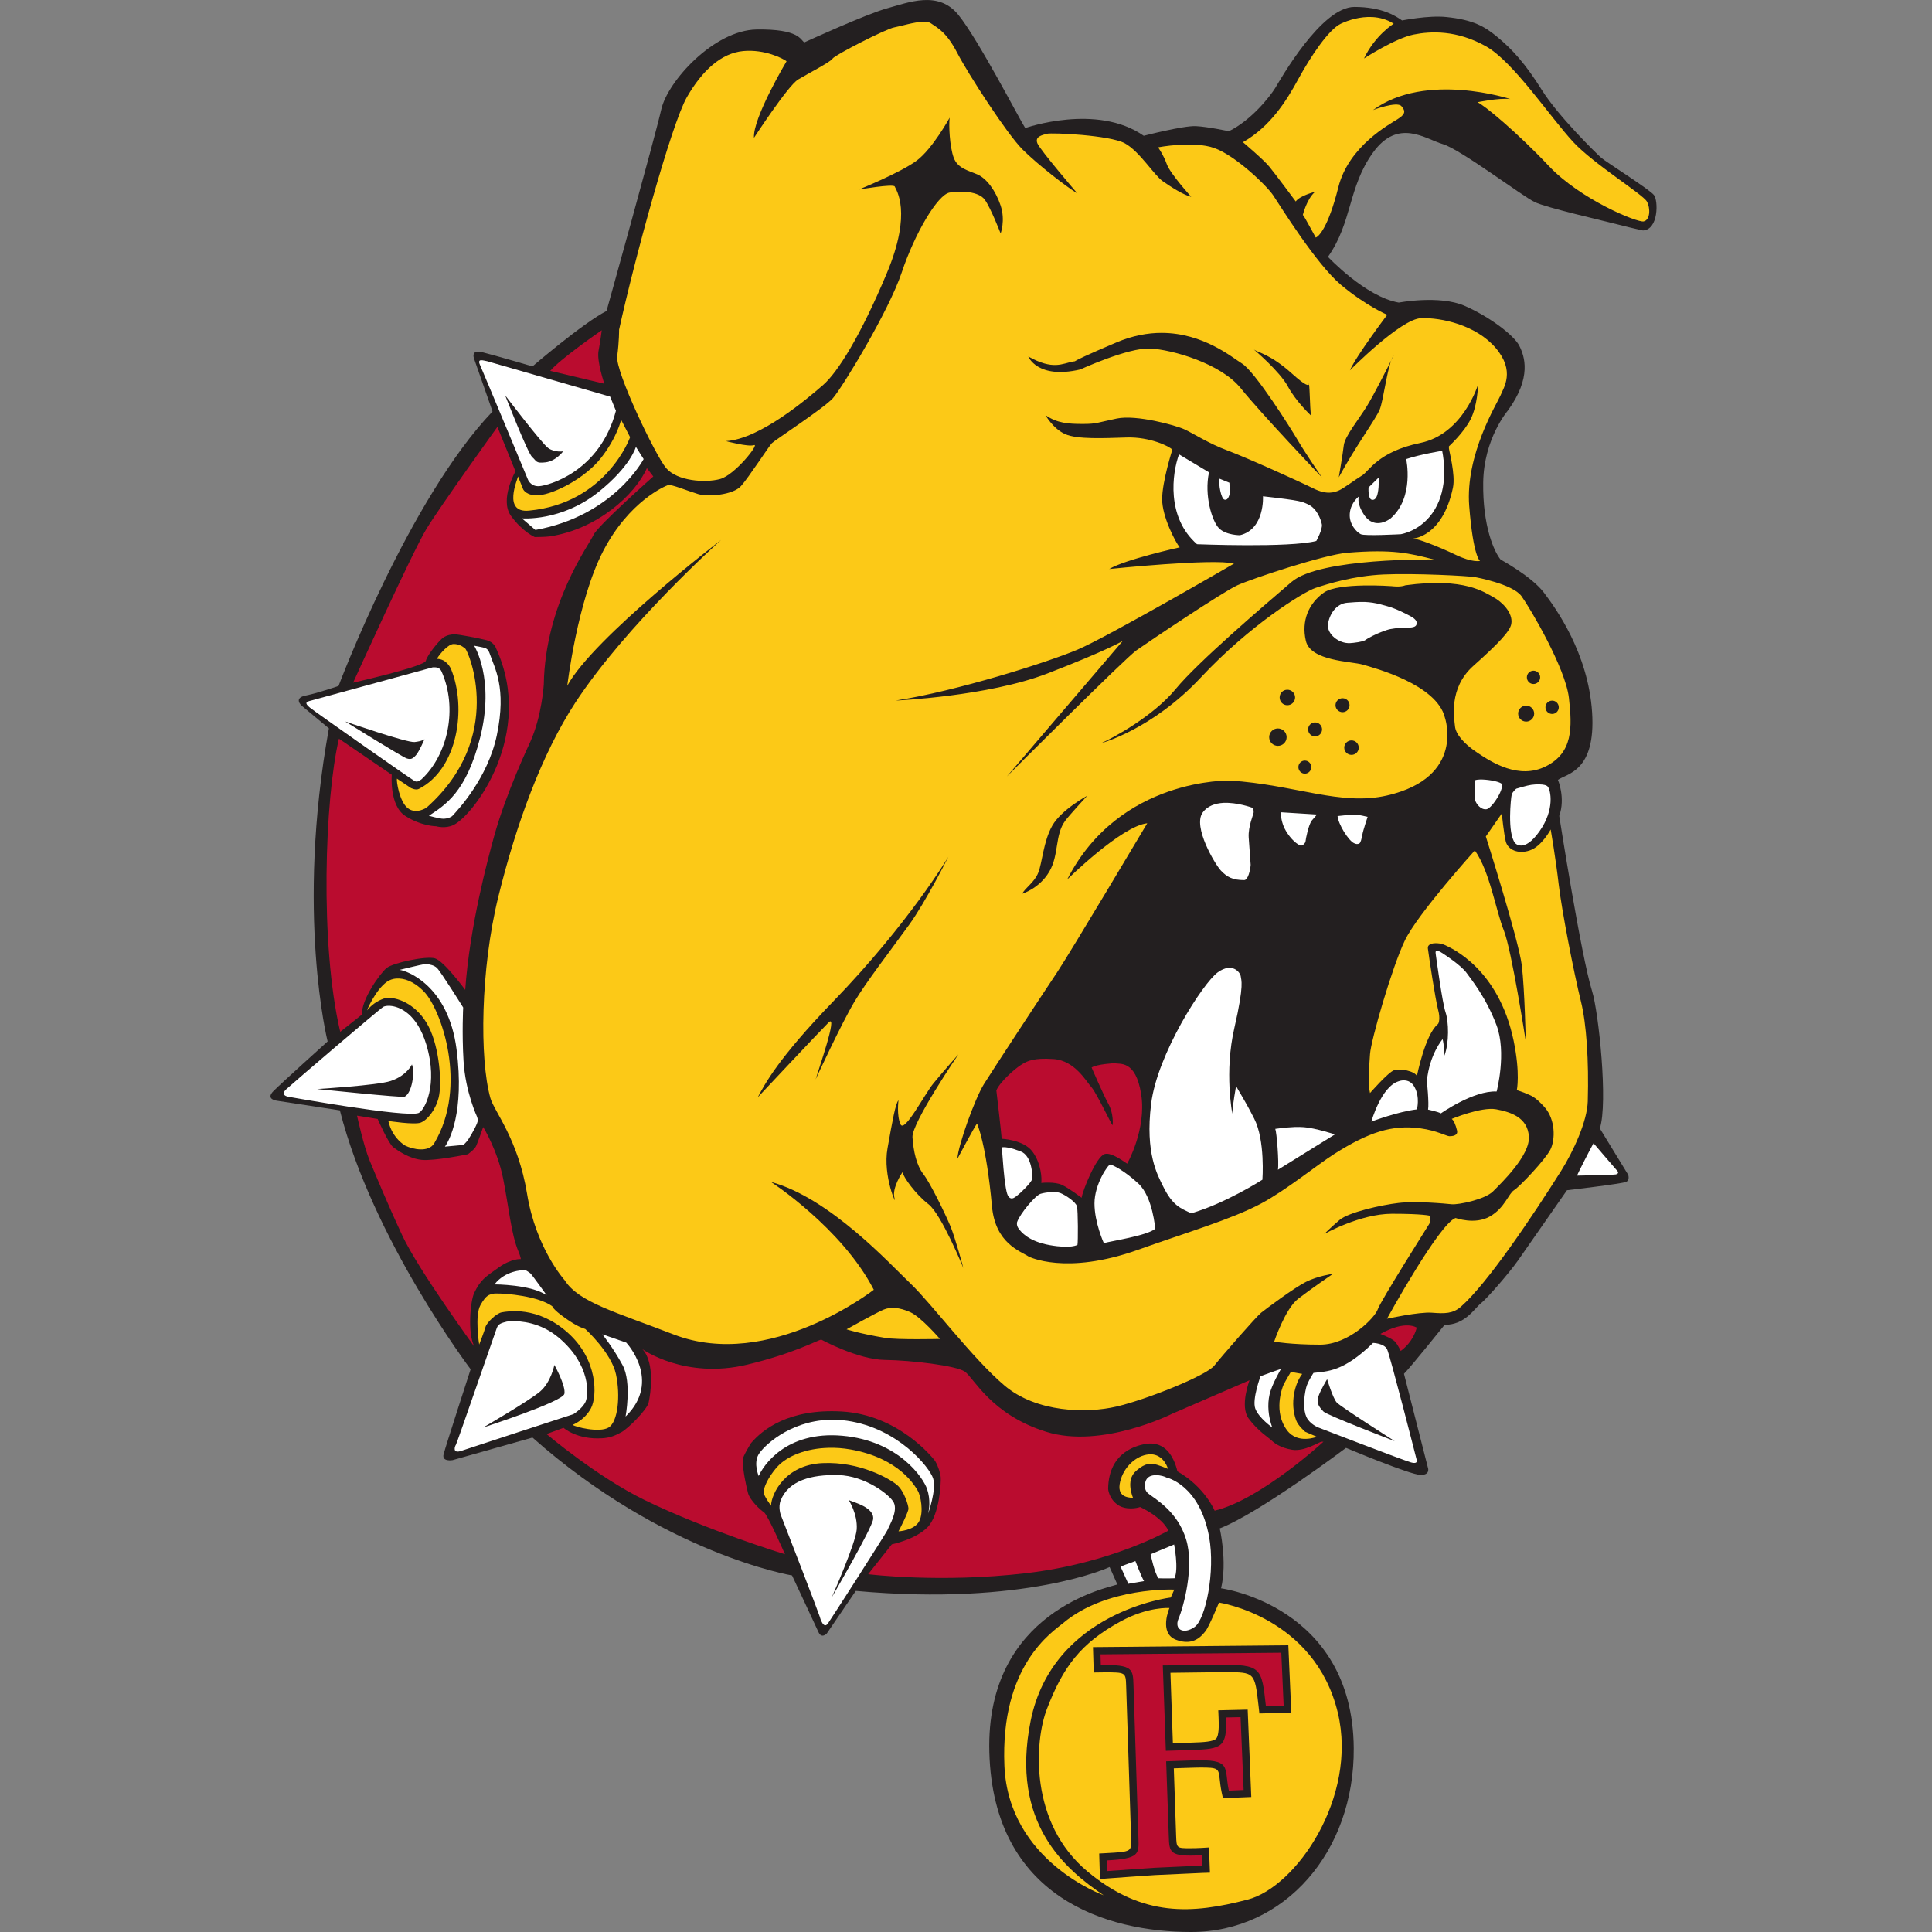 <svg width="50" height="50" viewBox="0 0 50 50" fill="none" xmlns="http://www.w3.org/2000/svg">
<rect x="0" y="0" width="50" height="50" fill="#808080" stroke="none"/>
<path d="M31.801 3.397C32.384 3.113 32.868 2.496 33.001 2.28C33.134 2.063 34.193 0.18 35.051 0.179C35.768 0.179 36.127 0.416 36.285 0.529C36.285 0.529 36.973 0.393 37.425 0.44C38.136 0.511 38.428 0.693 38.728 0.938C39.148 1.28 39.485 1.663 39.903 2.329C40.319 2.996 41.303 3.963 41.436 4.08C41.569 4.197 42.686 4.897 42.803 5.047C42.92 5.197 42.92 5.947 42.519 5.964C42.519 5.964 42.285 5.916 41.953 5.83C41.436 5.697 40.036 5.38 39.719 5.23C39.402 5.08 37.796 3.864 37.341 3.73C36.886 3.596 36.185 3.047 35.535 3.946C34.884 4.847 35.001 5.747 34.368 6.647C34.368 6.647 35.334 7.681 36.201 7.831C36.201 7.831 37.252 7.631 37.902 7.914C38.552 8.197 39.185 8.681 39.319 8.948C39.453 9.214 39.652 9.765 39.019 10.631C39.019 10.631 38.402 11.349 38.385 12.482C38.368 13.616 38.669 14.282 38.836 14.482C38.836 14.482 39.636 14.915 39.953 15.333C40.269 15.749 41.102 16.9 41.203 18.433C41.303 19.967 40.553 20.017 40.319 20.183C40.319 20.183 40.519 20.65 40.353 21.117C40.353 21.117 40.917 24.74 41.203 25.651C41.372 26.19 41.62 28.549 41.403 29.203L42.136 30.402C42.136 30.402 42.186 30.536 42.086 30.586C41.986 30.636 40.553 30.803 40.553 30.803C40.553 30.803 39.519 32.286 39.286 32.62C39.052 32.953 38.486 33.603 38.319 33.736C38.152 33.87 37.918 34.287 37.386 34.287C37.386 34.287 36.518 35.37 36.335 35.554L36.951 37.971C36.951 37.971 37.035 38.171 36.768 38.171C36.501 38.171 34.835 37.471 34.835 37.471C34.835 37.471 32.601 39.154 31.567 39.555C31.567 39.555 31.768 40.421 31.601 41.105C31.601 41.105 35.007 41.555 35.035 45.24C35.055 47.92 33.25 50 30.824 50C28.653 50 25.708 49.121 25.604 45.349C25.504 41.681 28.7 41.088 28.917 41.005L28.717 40.555C28.717 40.555 26.549 41.572 22.148 41.172L21.399 42.272C21.399 42.272 21.265 42.422 21.182 42.239C21.099 42.055 20.498 40.772 20.498 40.772C20.498 40.772 17.181 40.222 13.78 37.204L11.713 37.788C11.713 37.788 11.429 37.838 11.48 37.637C11.53 37.438 12.18 35.437 12.18 35.437C12.18 35.437 9.645 32.086 8.796 28.736L7.162 28.486C7.162 28.486 6.862 28.452 7.079 28.235C7.295 28.019 8.479 26.952 8.479 26.952C8.479 26.952 7.646 23.635 8.512 18.85L7.812 18.267C7.812 18.267 7.579 18.067 7.912 18C8.245 17.934 8.762 17.751 8.762 17.751C8.762 17.751 10.579 12.916 12.747 10.649L12.28 9.315C12.28 9.315 12.147 9.032 12.48 9.115C12.813 9.198 13.78 9.482 13.78 9.482C13.78 9.482 15.08 8.365 15.697 8.048C15.697 8.048 16.948 3.564 17.114 2.83C17.281 2.097 18.481 0.78 19.581 0.763C20.681 0.746 20.715 1.03 20.815 1.097C20.815 1.097 22.415 0.363 22.965 0.213C23.516 0.063 24.282 -0.253 24.799 0.38C25.316 1.014 26.399 3.114 26.533 3.314C26.533 3.314 28.383 2.663 29.6 3.514C29.6 3.514 30.634 3.247 30.95 3.264C31.267 3.28 31.801 3.396 31.801 3.396" fill="#231F20"/>
<path d="M35.515 0.441C35.202 0.425 34.9 0.519 34.702 0.613C34.384 0.763 33.919 1.463 33.6 2.046C33.284 2.63 32.867 3.28 32.167 3.68C32.167 3.68 32.701 4.13 32.85 4.313C33.002 4.496 33.534 5.214 33.534 5.214C33.634 5.064 34.035 4.963 34.035 4.963C33.818 5.147 33.717 5.564 33.717 5.564L33.735 5.58C33.751 5.597 34.051 6.147 34.051 6.147C34.118 6.13 34.368 5.913 34.636 4.847C34.902 3.78 35.968 3.213 36.167 3.085C36.369 2.958 36.385 2.879 36.268 2.746C36.151 2.613 35.535 2.847 35.535 2.847C36.901 1.846 39.086 2.563 39.086 2.563C38.785 2.529 38.235 2.646 38.235 2.646C38.384 2.696 39.269 3.43 40.085 4.297C40.903 5.163 42.37 5.763 42.536 5.73C42.703 5.697 42.721 5.397 42.62 5.214C42.519 5.03 41.242 4.242 40.72 3.68C40.115 3.029 39.168 1.596 38.453 1.196C37.697 0.774 37.028 0.805 36.585 0.894C36.105 0.99 35.301 1.513 35.301 1.513C35.585 0.912 36.069 0.613 36.069 0.613C35.893 0.5 35.702 0.451 35.515 0.441V0.441ZM23.9 0.562C23.659 0.566 23.303 0.681 23.145 0.708C22.934 0.743 21.601 1.427 21.548 1.515C21.496 1.603 20.917 1.9 20.654 2.058C20.391 2.217 19.513 3.567 19.513 3.567C19.477 3.059 20.356 1.585 20.356 1.585C20.267 1.515 19.794 1.269 19.233 1.321C18.671 1.375 18.18 1.813 17.776 2.515C17.373 3.217 16.408 6.761 16.022 8.533C16.022 8.533 16.025 8.832 15.973 9.22C15.921 9.608 16.955 11.778 17.239 12.114C17.524 12.45 18.246 12.502 18.634 12.398C19.022 12.294 19.668 11.468 19.513 11.52C19.358 11.571 18.789 11.416 18.789 11.416C19.668 11.365 20.908 10.305 21.296 9.969C21.684 9.634 22.277 8.678 22.949 7.075C23.622 5.474 23.182 4.905 23.156 4.827C23.13 4.75 22.227 4.905 22.227 4.905C22.227 4.905 23.311 4.466 23.725 4.156C24.139 3.846 24.577 3.045 24.577 3.045C24.551 3.252 24.578 3.794 24.681 4.079C24.784 4.362 25.068 4.414 25.301 4.517C25.534 4.621 25.766 4.931 25.896 5.319C26.024 5.706 25.896 6.042 25.896 6.042C25.896 6.042 25.637 5.37 25.482 5.163C25.327 4.957 24.887 4.931 24.577 4.983C24.267 5.034 23.673 6.042 23.337 7.05C23.001 8.057 21.787 10.047 21.555 10.306C21.322 10.564 20.055 11.39 19.978 11.468C19.9 11.546 19.384 12.347 19.177 12.579C18.971 12.811 18.324 12.863 18.066 12.786C17.808 12.709 17.369 12.527 17.291 12.553C17.214 12.579 16.283 12.967 15.611 14.259C14.94 15.551 14.681 17.747 14.681 17.747C15.353 16.506 18.66 13.975 18.66 13.975C18.66 13.975 16.206 16.171 14.888 18.186C14.025 19.507 13.364 21.312 12.899 23.198C12.433 25.084 12.408 27.408 12.691 28.417C12.788 28.764 13.407 29.473 13.64 30.894C13.872 32.317 14.614 33.133 14.614 33.133C14.975 33.703 15.937 33.957 17.434 34.536C19.912 35.493 22.614 33.379 22.614 33.379C21.787 31.777 19.952 30.588 19.952 30.588C21.477 31.003 23.027 32.708 23.57 33.224C24.113 33.742 25.172 35.162 25.999 35.86C26.825 36.557 28.117 36.583 28.893 36.402C29.668 36.222 31.218 35.602 31.424 35.344C31.631 35.084 32.51 34.076 32.639 33.973C32.768 33.871 33.491 33.328 33.802 33.173C34.112 33.018 34.499 32.966 34.499 32.966C34.499 32.966 33.931 33.353 33.596 33.613C33.26 33.871 32.975 34.723 32.975 34.723C32.975 34.723 33.415 34.8 34.164 34.8C34.912 34.8 35.585 34.096 35.656 33.887C35.726 33.675 36.935 31.763 36.988 31.676C37.04 31.587 37.006 31.464 37.006 31.464C37.006 31.464 36.849 31.412 36.024 31.412C35.198 31.412 34.269 31.938 34.269 31.938C34.269 31.938 34.444 31.763 34.672 31.569C34.9 31.376 35.742 31.184 36.198 31.132C36.655 31.079 37.393 31.148 37.568 31.166C37.743 31.184 38.426 31.043 38.638 30.834C38.848 30.622 39.603 29.903 39.567 29.411C39.533 28.921 39.104 28.78 38.719 28.708C38.332 28.639 37.57 28.957 37.57 28.957C37.623 28.994 37.673 29.113 37.707 29.254C37.743 29.395 37.578 29.405 37.51 29.405C37.439 29.405 37.191 29.26 36.76 29.201C36.028 29.103 35.426 29.298 34.531 29.864C34.078 30.152 33.294 30.797 32.633 31.15C31.879 31.553 30.708 31.896 29.461 32.341C27.575 33.016 26.619 32.518 26.619 32.518C26.408 32.377 25.76 32.184 25.672 31.219C25.523 29.582 25.285 29.078 25.285 29.078C25.215 29.165 24.777 29.991 24.777 29.991C24.794 29.639 25.233 28.43 25.461 28.061C25.69 27.692 27.004 25.693 27.357 25.165C27.708 24.639 29.691 21.306 29.691 21.306C29.024 21.376 27.619 22.761 27.619 22.761C28.971 20.113 31.831 20.201 31.831 20.201C33.516 20.306 34.69 20.866 35.901 20.586C37.935 20.115 37.393 18.569 37.393 18.569C37.181 17.709 35.567 17.288 35.269 17.2C34.971 17.113 33.919 17.112 33.796 16.586C33.673 16.06 33.874 15.611 34.261 15.337C34.64 15.068 36.018 15.17 36.018 15.17C36.018 15.17 36.238 15.202 36.373 15.147C37.911 14.937 38.422 15.335 38.646 15.453C38.854 15.564 39.164 15.848 39.112 16.148C39.078 16.338 38.777 16.656 38.128 17.235C37.479 17.814 37.637 18.604 37.655 18.797C37.673 18.989 37.866 19.236 38.235 19.481C38.602 19.726 39.305 20.183 40.007 19.832C40.708 19.481 40.69 18.832 40.603 18.06C40.514 17.288 39.603 15.744 39.376 15.428C39.146 15.112 38.181 14.937 38.181 14.937C37.989 14.902 36.603 14.832 35.813 14.867C35.023 14.902 34.358 15.112 34.041 15.217C33.725 15.323 32.339 16.183 31.077 17.534C29.814 18.884 28.496 19.235 28.496 19.235C28.812 19.095 29.848 18.534 30.426 17.832C31.005 17.13 32.689 15.691 33.427 15.059C34.164 14.428 37.111 14.48 37.111 14.48C36.474 14.316 36.042 14.208 34.866 14.305C34.271 14.354 32.409 14.972 32.022 15.147C31.637 15.323 29.707 16.621 29.409 16.832C29.11 17.043 26.058 20.095 26.058 20.095L29.058 16.586C29.058 16.586 28.655 16.832 27.111 17.428C25.567 18.025 23.18 18.13 23.18 18.13C24.759 17.884 27.093 17.147 27.883 16.814C28.671 16.481 31.936 14.586 31.936 14.586C31.41 14.445 28.707 14.726 28.707 14.726C29.11 14.48 30.531 14.165 30.531 14.165C30.426 14.042 30.076 13.375 30.076 12.919C30.076 12.463 30.34 11.638 30.34 11.638C30.269 11.551 29.759 11.305 29.163 11.322C28.566 11.34 27.881 11.375 27.567 11.235C27.25 11.094 27.057 10.744 27.057 10.744C27.357 10.954 27.653 10.972 28.022 10.972C28.391 10.972 28.391 10.937 28.901 10.832C29.409 10.726 30.426 11.006 30.654 11.112C30.882 11.217 31.287 11.481 31.76 11.656C32.234 11.831 33.636 12.463 33.987 12.639C34.34 12.814 34.531 12.743 34.654 12.691C34.777 12.638 35.075 12.41 35.251 12.305C35.428 12.199 35.656 11.691 36.76 11.463C37.866 11.235 38.251 9.954 38.251 9.954C38.251 10.007 38.235 10.497 38.06 10.849C37.884 11.199 37.498 11.551 37.498 11.551V11.603C37.498 11.656 37.673 12.288 37.602 12.621C37.33 13.909 36.566 13.937 36.566 13.937C36.689 13.937 37.233 14.147 37.673 14.358C38.112 14.569 38.304 14.516 38.304 14.516C38.304 14.516 38.128 14.428 38.023 13.095C37.919 11.761 38.743 10.445 38.832 10.235C38.918 10.024 39.217 9.603 38.709 9.006C38.199 8.41 37.304 8.217 36.778 8.234C36.25 8.252 34.936 9.585 34.936 9.585C35.093 9.217 35.901 8.147 35.901 8.147C35.901 8.147 35.357 7.918 34.706 7.374C34.06 6.831 33.129 5.322 32.953 5.059C32.778 4.796 31.97 4.024 31.426 3.831C30.882 3.637 29.971 3.813 29.971 3.813C29.971 3.813 30.11 4.006 30.198 4.252C30.287 4.498 30.829 5.094 30.829 5.094C30.62 5.041 30.321 4.848 30.094 4.691C29.866 4.533 29.495 3.919 29.11 3.708C28.725 3.497 27.216 3.427 27.093 3.462C26.97 3.497 26.777 3.532 26.847 3.708C26.918 3.883 27.883 5.006 27.883 5.006C27.619 4.848 26.865 4.269 26.461 3.866C26.058 3.462 25.058 1.918 24.777 1.375C24.496 0.83 24.268 0.725 24.092 0.603C24.048 0.572 23.98 0.561 23.9 0.562V0.562ZM30.067 8.615C31.144 8.618 31.889 9.252 32.141 9.407C32.478 9.614 33.407 11.086 33.588 11.397C33.769 11.707 34.209 12.353 34.209 12.353C34.209 12.353 32.633 10.699 32.115 10.053C31.599 9.407 30.334 9.046 29.763 9.02C29.195 8.994 27.956 9.562 27.956 9.562C26.844 9.821 26.612 9.226 26.612 9.226C27.258 9.588 27.49 9.407 27.774 9.356C27.798 9.351 27.806 9.351 27.814 9.351C27.869 9.315 28.095 9.2 28.887 8.865C29.312 8.684 29.709 8.614 30.067 8.615V8.615ZM32.451 9.046C32.554 9.123 32.891 9.175 33.433 9.666C33.798 9.995 33.868 9.986 33.878 9.945C33.876 9.931 33.874 9.907 33.872 9.898C33.872 9.898 33.882 9.925 33.878 9.945C33.898 10.093 33.9 10.492 33.925 10.751C33.925 10.751 33.538 10.389 33.33 10.001C33.123 9.613 32.451 9.046 32.451 9.046V9.046ZM36.069 9.2C36.069 9.2 36.018 9.301 36.006 9.325C35.885 9.645 35.797 10.375 35.708 10.596C35.603 10.854 35.111 11.501 34.648 12.353C34.648 12.353 34.751 11.759 34.777 11.526C34.803 11.293 35.164 10.854 35.371 10.518C35.555 10.222 35.914 9.508 36.006 9.325C36.026 9.271 36.047 9.226 36.069 9.2V9.2ZM16.074 10.864C16.074 10.864 15.974 11.315 15.557 11.848C15.14 12.382 14.34 12.781 13.957 12.815C13.623 12.844 13.54 12.665 13.54 12.665L13.406 12.331C13.406 12.382 12.99 13.282 13.69 13.215C15.701 13.023 16.307 11.315 16.307 11.315L16.074 10.864V10.864ZM11.739 16.667C11.606 16.667 11.393 16.905 11.306 17.051C11.566 17.049 11.674 17.317 11.674 17.317C12.082 18.326 11.848 19.905 10.839 20.417C10.756 20.459 10.631 20.391 10.631 20.391L10.273 20.151C10.256 20.218 10.339 20.752 10.556 20.917C10.772 21.084 11.04 20.901 11.04 20.901C13.087 19.081 12.123 16.85 12.039 16.783C11.956 16.717 11.872 16.667 11.739 16.667ZM39.686 17.357C39.781 17.357 39.859 17.434 39.859 17.529C39.859 17.625 39.781 17.702 39.686 17.702C39.591 17.702 39.515 17.625 39.515 17.529C39.515 17.434 39.591 17.357 39.686 17.357ZM33.316 17.85C33.427 17.85 33.517 17.939 33.517 18.05C33.517 18.161 33.427 18.251 33.316 18.251C33.205 18.251 33.117 18.161 33.117 18.05C33.117 17.939 33.205 17.85 33.316 17.85ZM34.745 18.07C34.846 18.07 34.926 18.151 34.926 18.251C34.926 18.35 34.846 18.431 34.745 18.431C34.646 18.431 34.563 18.35 34.563 18.251C34.563 18.151 34.646 18.07 34.745 18.07ZM40.17 18.132C40.264 18.132 40.341 18.209 40.341 18.304C40.341 18.4 40.264 18.477 40.17 18.477C40.073 18.477 39.996 18.4 39.996 18.304C39.996 18.209 40.073 18.132 40.17 18.132ZM39.497 18.261C39.611 18.261 39.704 18.354 39.704 18.468C39.704 18.582 39.611 18.675 39.497 18.675C39.382 18.675 39.289 18.582 39.289 18.468C39.289 18.354 39.382 18.261 39.497 18.261ZM34.033 18.696C34.134 18.696 34.215 18.777 34.215 18.877C34.215 18.977 34.134 19.058 34.033 19.058C33.935 19.058 33.854 18.977 33.854 18.877C33.854 18.777 33.935 18.696 34.033 18.696ZM33.072 18.852C33.197 18.852 33.298 18.953 33.298 19.078C33.298 19.202 33.197 19.303 33.072 19.303C32.947 19.303 32.846 19.202 32.846 19.078C32.846 18.953 32.947 18.852 33.072 18.852ZM34.977 19.162C35.081 19.162 35.164 19.245 35.164 19.349C35.164 19.453 35.081 19.536 34.977 19.536C34.874 19.536 34.789 19.453 34.789 19.349C34.789 19.245 34.874 19.162 34.977 19.162ZM33.769 19.684C33.862 19.684 33.937 19.76 33.937 19.852C33.937 19.945 33.862 20.022 33.769 20.022C33.677 20.022 33.602 19.945 33.602 19.852C33.602 19.76 33.677 19.684 33.769 19.684ZM28.137 20.594C28.137 20.594 27.669 21.104 27.571 21.237C27.294 21.606 27.413 22.12 27.155 22.559C26.896 22.998 26.457 23.128 26.457 23.128C26.534 22.972 26.767 22.843 26.87 22.585C26.974 22.327 27 21.783 27.232 21.37C27.464 20.957 28.137 20.594 28.137 20.594ZM38.866 21.054L38.453 21.648C38.453 21.648 39.305 24.337 39.384 24.982C39.46 25.628 39.486 26.946 39.486 26.946C39.486 26.946 39.124 24.595 38.918 24.077C38.711 23.561 38.556 22.553 38.169 22.009C38.169 22.009 36.696 23.639 36.359 24.337C36.024 25.034 35.48 26.92 35.456 27.281C35.43 27.643 35.404 28.083 35.456 28.288C35.456 28.288 35.926 27.748 36.081 27.696C36.234 27.643 36.619 27.72 36.669 27.849C36.669 27.849 36.883 26.771 37.211 26.505C37.238 26.487 37.276 26.35 37.221 26.146C37.143 25.846 36.98 24.756 36.953 24.542C36.935 24.381 37.248 24.383 37.403 24.462C37.558 24.538 38.783 25.064 39.172 26.932C39.349 27.785 39.255 28.212 39.255 28.212C39.255 28.212 39.442 28.272 39.517 28.309C39.589 28.347 39.7 28.347 39.978 28.659C40.254 28.974 40.254 29.489 40.125 29.749C39.996 30.007 39.331 30.709 39.184 30.801C39.037 30.892 38.944 31.263 38.556 31.483C38.169 31.704 37.671 31.521 37.671 31.521C37.246 31.668 35.895 34.129 35.895 34.129C35.895 34.129 36.722 33.947 37.058 33.973C37.393 33.999 37.6 33.999 37.808 33.818C38.495 33.216 39.666 31.468 40.404 30.298C40.722 29.79 41.077 29.016 41.091 28.502C41.121 27.446 41.056 26.493 40.917 25.929C40.722 25.137 40.418 23.561 40.339 22.89C40.262 22.217 40.131 21.467 40.131 21.467C40.131 21.467 39.9 21.906 39.589 22.009C39.281 22.114 39.021 21.985 38.969 21.777C38.918 21.572 38.866 21.054 38.866 21.054V21.054ZM24.545 22.172C24.545 22.172 23.95 23.351 23.53 23.931C22.995 24.669 22.422 25.407 22.116 25.919C21.782 26.473 21.108 27.934 21.108 27.934C21.159 27.752 21.703 26.203 21.444 26.461C21.186 26.719 19.61 28.399 19.61 28.399C19.79 28.063 20.131 27.396 21.574 25.906C23.519 23.897 24.545 22.172 24.545 22.172ZM10.272 25.324C10.215 25.326 10.166 25.336 10.127 25.35C9.819 25.453 9.542 26.029 9.498 26.15C9.498 26.15 9.623 25.985 9.817 25.892C9.881 25.862 9.954 25.826 10.032 25.824C10.342 25.816 10.815 26.029 11.092 26.565C11.376 27.116 11.444 28.055 11.35 28.415C11.264 28.744 11.049 28.994 10.885 29.054C10.721 29.115 10.05 29.01 10.05 29.01C10.153 29.467 10.489 29.649 10.489 29.649C10.678 29.743 11.091 29.834 11.238 29.588C12.125 28.099 11.411 26.108 10.971 25.661C10.695 25.378 10.445 25.316 10.272 25.324V25.324ZM24.803 27.287C24.803 27.287 23.589 29.07 23.615 29.433C23.64 29.794 23.718 30.157 23.898 30.388C24.079 30.622 24.467 31.422 24.596 31.732C24.725 32.043 24.932 32.817 24.932 32.817C24.932 32.817 24.364 31.422 24.028 31.164C23.692 30.904 23.382 30.467 23.356 30.336C23.356 30.336 23.072 30.749 23.15 31.009C23.227 31.267 22.839 30.441 22.969 29.717C23.098 28.994 23.176 28.554 23.253 28.476C23.253 28.476 23.201 28.865 23.305 29.096C23.408 29.328 23.925 28.321 24.157 28.037C24.39 27.752 24.803 27.287 24.803 27.287V27.287ZM12.839 33.476C12.801 33.476 12.775 33.478 12.763 33.482C12.668 33.508 12.59 33.498 12.435 33.774C12.28 34.048 12.401 34.797 12.401 34.797C12.401 34.797 12.539 34.445 12.565 34.342C12.59 34.239 12.84 33.989 12.986 33.963C13.133 33.937 13.908 33.79 14.692 34.489C15.476 35.187 15.458 36.134 15.295 36.444C15.132 36.754 14.821 36.875 14.821 36.875C14.872 36.926 15.51 37.089 15.751 36.944C15.992 36.797 16.061 36.126 15.941 35.565C15.82 35.005 15.148 34.395 15.148 34.395C15.079 34.368 14.95 34.342 14.623 34.108C14.296 33.877 14.295 33.808 14.295 33.808C13.934 33.544 13.104 33.471 12.839 33.476V33.476ZM23.171 33.85C23.057 33.84 22.957 33.856 22.869 33.893C22.696 33.961 21.909 34.403 21.909 34.403C21.909 34.403 22.229 34.511 22.903 34.624C23.221 34.679 24.326 34.652 24.326 34.652C24.326 34.652 23.837 34.082 23.554 33.957C23.413 33.895 23.286 33.861 23.171 33.85ZM33.407 35.505C33.407 35.505 33.262 35.747 33.217 35.841C33.175 35.936 32.953 36.547 33.312 37.02C33.588 37.383 34.08 37.184 34.08 37.184L33.779 37.055C33.779 37.055 33.596 36.899 33.546 36.762C33.376 36.311 33.511 35.805 33.701 35.557L33.407 35.505V35.505ZM21.439 37.47C20.88 37.484 20.383 37.669 20.117 37.959C20.007 38.08 19.765 38.399 19.765 38.63C19.765 38.709 19.954 38.967 19.954 38.967C19.963 38.665 20.316 37.907 21.289 37.865C22.262 37.82 23.038 38.278 23.218 38.433C23.399 38.588 23.511 38.959 23.511 39.044C23.511 39.13 23.279 39.588 23.253 39.63C23.253 39.63 23.658 39.612 23.787 39.372C23.916 39.13 23.821 38.691 23.752 38.58C23.684 38.467 23.287 37.738 22.012 37.512C21.819 37.478 21.625 37.464 21.439 37.47V37.47ZM29.731 37.639C29.404 37.669 29.08 37.963 28.989 38.348C28.895 38.745 29.191 38.755 29.324 38.766C29.324 38.766 29.12 38.318 29.394 38.074C29.668 37.83 29.789 37.891 29.862 37.891C29.932 37.891 30.227 38.014 30.227 38.014C30.196 37.903 30.055 37.609 29.731 37.639V37.639ZM30.39 41.139C30.39 41.139 28.643 41.059 27.516 42.004C27.246 42.23 25.884 43.082 25.994 45.7C26.099 48.175 28.562 49.049 28.562 49.049C27.587 48.388 26.135 47.195 26.674 44.531C27.246 41.706 30.299 41.343 30.299 41.343L30.39 41.139ZM31.547 41.474C31.547 41.474 31.289 42.103 31.198 42.214C31.107 42.326 30.894 42.611 30.436 42.437C29.981 42.266 30.265 41.615 30.265 41.615C30.265 41.615 29.717 41.573 29.001 41.962C27.964 42.528 27.514 43.139 27.095 44.225C26.772 45.057 26.627 47.173 28.147 48.437C29.578 49.626 30.857 49.533 32.288 49.162C33.546 48.837 35.142 46.512 34.624 44.33C34.031 41.843 31.547 41.474 31.547 41.474V41.474ZM33.342 42.58L33.419 44.325L32.593 44.344L32.572 44.156C32.472 43.276 32.472 43.276 31.718 43.276H31.555L30.291 43.292L30.354 45.113L30.841 45.099C31.156 45.089 31.399 45.075 31.474 44.996C31.545 44.92 31.547 44.68 31.537 44.456L31.529 44.263L32.29 44.245L32.383 46.506L31.649 46.536L31.615 46.379C31.589 46.252 31.577 46.141 31.567 46.053C31.535 45.762 31.532 45.744 31.061 45.744C31.003 45.744 30.936 45.746 30.866 45.748L30.378 45.764L30.438 47.51C30.45 47.832 30.45 47.832 30.803 47.832C30.888 47.832 30.982 47.83 31.095 47.824L31.289 47.812L31.313 48.465L31.123 48.471C30.92 48.479 30.714 48.489 30.509 48.499C30.303 48.509 30.096 48.519 29.89 48.527C29.693 48.541 29.489 48.555 29.284 48.569C29.078 48.584 28.872 48.598 28.665 48.614L28.467 48.63L28.447 47.969L28.631 47.959C29.285 47.923 29.285 47.923 29.273 47.576L29.145 43.634C29.134 43.28 29.134 43.28 28.584 43.28L28.306 43.284L28.286 42.627L33.342 42.58V42.58Z" fill="#FCC917"/>
<path d="M15.573 8.547C15.573 8.547 14.506 9.281 14.24 9.598L15.64 9.931C15.64 9.931 15.44 9.347 15.49 9.081C15.541 8.814 15.573 8.547 15.573 8.547V8.547ZM12.873 11.048C12.873 11.048 11.406 13.082 11.039 13.683C10.673 14.283 9.139 17.667 9.139 17.667C9.139 17.667 10.989 17.25 11.022 17.1C11.056 16.95 11.373 16.567 11.472 16.5C11.572 16.433 11.673 16.417 11.773 16.417C11.873 16.417 12.389 16.516 12.589 16.567C12.79 16.616 12.84 16.783 12.84 16.783C13.856 19 12.256 21.1 11.739 21.35C11.524 21.455 11.29 21.384 11.29 21.384C11.29 21.384 10.906 21.384 10.489 21.116C10.072 20.85 10.139 20.05 10.139 20.05L8.772 19.117C8.405 20.667 8.272 24.435 8.805 26.703L9.372 26.253C9.339 25.886 9.839 25.185 10.006 25.052C10.172 24.917 11.022 24.736 11.256 24.802C11.489 24.869 12.04 25.618 12.04 25.618C12.156 23.968 12.627 22.223 12.79 21.634C13.097 20.522 13.697 19.257 13.723 19.2C14.023 18.534 14.073 17.716 14.073 17.716C14.107 15.616 15.257 14.082 15.357 13.849C15.457 13.615 16.907 12.331 16.907 12.331L16.741 12.115C16.44 12.799 15.457 13.699 14.223 13.882C14.119 13.897 13.84 13.899 13.84 13.899C13.84 13.899 13.523 13.765 13.223 13.349C12.923 12.932 13.34 12.198 13.34 12.198L12.873 11.048V11.048ZM27.077 27.4C26.677 27.396 26.545 27.482 26.412 27.567C26.261 27.666 25.89 27.984 25.785 28.218C25.785 28.218 25.922 29.375 25.922 29.471C25.922 29.471 26.496 29.495 26.722 29.806C26.948 30.114 26.964 30.501 26.948 30.614C26.948 30.614 27.297 30.576 27.486 30.666C27.675 30.757 27.992 30.999 27.992 30.999C28.014 30.826 28.367 29.933 28.59 29.866C28.764 29.812 29.118 30.084 29.171 30.116C29.171 30.116 29.678 29.224 29.533 28.317C29.39 27.41 28.967 27.553 28.846 27.515C28.846 27.515 28.393 27.537 28.25 27.627C28.25 27.627 28.558 28.339 28.687 28.573C28.816 28.808 28.802 29.08 28.794 29.117C28.786 29.155 28.385 28.294 28.25 28.141C28.113 27.99 27.819 27.446 27.266 27.408C27.198 27.404 27.135 27.402 27.077 27.4V27.4ZM9.24 28.873C9.24 28.873 9.412 29.665 9.567 30.036C9.722 30.406 9.998 31.085 10.411 31.974C10.824 32.861 12.28 34.858 12.28 34.858C12.091 34.505 12.176 33.661 12.271 33.464C12.436 33.119 12.556 33.05 12.909 32.8C13.242 32.565 13.478 32.585 13.478 32.585C13.478 32.585 13.481 32.541 13.417 32.387C13.227 31.94 13.167 31.233 13.021 30.501C12.875 29.768 12.505 29.167 12.505 29.167C12.505 29.167 12.366 29.562 12.323 29.657C12.28 29.752 12.107 29.872 12.107 29.872C12.107 29.872 11.238 30.052 10.911 30.017C10.584 29.983 10.299 29.778 10.179 29.691C10.058 29.604 9.774 28.959 9.774 28.959L9.24 28.873V28.873ZM36.439 34.302C36.286 34.296 36.052 34.338 35.724 34.522C35.724 34.522 36.016 34.634 36.094 34.713C36.171 34.789 36.25 34.963 36.25 34.963C36.56 34.737 36.655 34.419 36.663 34.358C36.663 34.358 36.592 34.308 36.439 34.302ZM21.254 34.669C21.151 34.687 20.557 35.023 19.342 35.316C17.721 35.706 16.625 34.916 16.625 34.916C16.961 35.271 16.832 36.105 16.786 36.299C16.741 36.492 16.25 36.972 16.089 37.061C15.928 37.151 15.791 37.21 15.585 37.222C14.927 37.264 14.584 36.952 14.584 36.952L14.144 37.113C14.144 37.113 15.455 38.223 16.681 38.82C18.308 39.612 20.315 40.224 20.315 40.224C20.315 40.224 19.867 39.199 19.772 39.138C19.678 39.078 19.411 38.83 19.359 38.641C19.311 38.459 19.221 38.048 19.221 37.778C19.221 37.691 19.437 37.347 19.437 37.347C19.738 36.994 20.419 36.452 21.78 36.529C23.255 36.613 24.135 37.728 24.183 37.786C24.252 37.873 24.338 38.115 24.346 38.236C24.355 38.354 24.32 39.207 24.002 39.527C23.683 39.846 23.08 39.967 23.08 39.967L22.468 40.74C22.468 40.74 24.329 40.974 26.552 40.714C28.773 40.456 30.238 39.612 30.238 39.612C30.065 39.251 29.505 39.001 29.505 39.001C29.444 39.028 29.126 39.096 28.91 38.933C28.695 38.77 28.679 38.536 28.679 38.536C28.687 37.528 29.505 37.391 29.678 37.365C29.849 37.339 30.031 37.381 30.168 37.504C30.4 37.706 30.47 38.078 30.47 38.078C31.175 38.475 31.435 39.096 31.435 39.096C32.624 38.812 34.251 37.312 34.251 37.312H34.2C34.148 37.312 33.761 37.572 33.441 37.52C33.122 37.468 32.959 37.331 32.908 37.278C32.856 37.226 32.546 37.028 32.314 36.71C32.08 36.392 32.338 35.721 32.338 35.721L30.333 36.589C30.333 36.589 28.515 37.504 27.076 37.055C25.639 36.607 25.199 35.65 24.966 35.495C24.734 35.342 23.599 35.205 22.902 35.195C22.204 35.187 21.254 34.669 21.254 34.669V34.669ZM33.16 42.772L28.481 42.814L28.489 43.09C29.326 43.08 29.321 43.193 29.335 43.628L29.462 47.556C29.477 47.989 29.489 48.102 28.64 48.148L28.65 48.424C29.061 48.392 29.471 48.368 29.882 48.338C30.295 48.322 30.706 48.297 31.117 48.281L31.107 48.013C30.259 48.06 30.262 47.947 30.248 47.516L30.18 45.583L30.857 45.559C31.899 45.525 31.673 45.73 31.802 46.341L32.185 46.325L32.106 44.44L31.728 44.448C31.758 45.212 31.629 45.265 30.847 45.289L30.172 45.311L30.093 43.102L31.55 43.086C32.647 43.074 32.651 43.159 32.761 44.15L33.221 44.14L33.16 42.772V42.772Z" fill="#BA0C2F"/>
<path d="M12.446 9.323C12.402 9.327 12.382 9.356 12.424 9.448C12.506 9.631 13.657 12.398 13.657 12.398C13.657 12.398 13.723 12.598 13.957 12.582C14.19 12.565 15.523 12.215 15.94 10.631L15.79 10.265L12.607 9.348C12.556 9.34 12.49 9.319 12.446 9.323V9.323ZM13.073 10.231C13.073 10.231 14.023 11.481 14.19 11.598C14.357 11.715 14.574 11.681 14.574 11.681C14.574 11.681 14.39 11.932 14.123 11.965C13.857 11.998 13.89 11.931 13.774 11.831C13.657 11.732 13.073 10.231 13.073 10.231V10.231ZM16.457 11.565C16.457 11.565 16.324 12.065 15.49 12.732C14.525 13.504 13.506 13.415 13.506 13.415L13.856 13.715C15.89 13.349 16.657 11.881 16.657 11.881L16.457 11.565V11.565ZM37.323 11.668C37.323 11.668 36.781 11.752 36.392 11.881C36.392 11.881 36.611 12.87 35.993 13.413C35.993 13.413 35.58 13.755 35.293 13.309C35.092 12.992 35.172 12.844 35.172 12.844C35.172 12.844 34.959 12.999 34.933 13.283C34.906 13.567 35.114 13.774 35.217 13.825C35.319 13.877 36.251 13.825 36.251 13.825C36.251 13.825 36.799 13.748 37.135 13.18C37.472 12.611 37.375 11.927 37.323 11.668V11.668ZM30.513 11.759C30.334 12.25 30.179 13.387 30.979 14.084C30.979 14.084 33.369 14.181 34.066 14C34.066 14 34.235 13.697 34.209 13.567C34.183 13.438 34.08 13.154 33.846 13.05C33.699 12.985 33.703 12.957 32.686 12.844C32.686 12.844 32.736 13.697 32.089 13.851C32.089 13.851 31.728 13.852 31.547 13.671C31.368 13.49 31.16 12.818 31.289 12.224L30.513 11.759V11.759ZM35.68 12.359L35.418 12.616C35.418 12.616 35.398 12.915 35.505 12.934C35.612 12.953 35.646 12.817 35.66 12.741C35.692 12.578 35.68 12.359 35.68 12.359V12.359ZM31.563 12.389C31.529 12.533 31.604 12.9 31.684 12.929C31.765 12.958 31.799 12.861 31.817 12.809C31.833 12.757 31.817 12.493 31.817 12.493L31.563 12.389V12.389ZM35.33 15.579C35.142 15.572 34.975 15.592 34.876 15.598C34.57 15.617 34.399 15.915 34.368 16.158C34.338 16.412 34.653 16.66 34.939 16.644C35.025 16.64 35.273 16.61 35.332 16.567C35.424 16.498 35.632 16.401 35.743 16.358C35.98 16.267 35.984 16.28 36.24 16.244C36.353 16.229 36.619 16.28 36.658 16.165C36.698 16.042 36.555 15.969 36.369 15.877C36.212 15.799 36.055 15.729 35.902 15.688C35.743 15.645 35.69 15.625 35.525 15.598C35.459 15.588 35.394 15.582 35.33 15.579V15.579ZM12.271 16.711C12.271 16.711 12.812 17.564 12.426 19.088C12.065 20.518 11.514 20.836 11.1 21.112C11.1 21.112 11.372 21.189 11.471 21.189C11.591 21.189 11.685 21.14 11.703 21.12C11.849 20.965 12.624 20.139 12.858 19.028C13.117 17.786 12.797 17.288 12.668 16.9C12.642 16.823 12.599 16.788 12.556 16.771C12.513 16.754 12.271 16.711 12.271 16.711V16.711ZM11.202 17.27L8.039 18.134C7.934 18.161 7.865 18.187 8.025 18.317C8.153 18.421 10.677 20.193 10.739 20.218C10.804 20.244 10.848 20.209 10.908 20.169C11.592 19.534 11.852 18.33 11.427 17.377C11.376 17.261 11.269 17.27 11.202 17.27H11.202ZM8.934 18.672C8.934 18.672 10.531 19.226 10.73 19.204C10.929 19.183 10.986 19.13 10.986 19.13C10.986 19.13 10.852 19.442 10.77 19.538C10.687 19.633 10.639 19.663 10.527 19.628C10.414 19.594 8.934 18.672 8.934 18.672V18.672ZM38.308 20.173C38.249 20.175 38.203 20.181 38.175 20.193C38.175 20.193 38.147 20.608 38.175 20.707C38.205 20.806 38.322 20.963 38.471 20.943C38.618 20.923 38.973 20.351 38.846 20.272C38.749 20.213 38.481 20.171 38.308 20.173V20.173ZM39.849 20.3C39.761 20.296 39.67 20.306 39.626 20.312C39.535 20.322 39.241 20.411 39.241 20.411C39.241 20.411 39.142 20.49 39.122 20.568C39.102 20.647 39.003 21.564 39.211 21.82C39.211 21.82 39.438 22.088 39.841 21.515C40.246 20.943 40.127 20.449 40.059 20.361C40.025 20.316 39.938 20.302 39.849 20.3V20.3ZM31.663 20.778C31.454 20.79 31.248 20.854 31.123 21.032C30.867 21.396 31.44 22.362 31.597 22.531C31.756 22.698 31.901 22.777 32.2 22.777C32.298 22.777 32.357 22.521 32.367 22.382C32.367 22.382 32.337 21.949 32.316 21.672C32.298 21.396 32.445 21.062 32.445 21.022C32.445 20.983 32.435 20.913 32.435 20.913C32.387 20.895 32.016 20.762 31.663 20.778V20.778ZM33.157 21.022C33.135 21.12 33.185 21.318 33.243 21.437C33.346 21.64 33.511 21.82 33.648 21.88C33.709 21.906 33.788 21.811 33.788 21.771C33.788 21.733 33.866 21.328 33.955 21.229C34.044 21.13 34.082 21.08 34.082 21.08L33.157 21.022ZM35.059 21.08C34.971 21.08 34.616 21.12 34.616 21.12C34.634 21.328 34.892 21.747 35.039 21.82C35.097 21.85 35.138 21.85 35.178 21.83C35.216 21.809 35.236 21.711 35.257 21.604C35.275 21.495 35.394 21.14 35.394 21.14C35.394 21.14 35.148 21.08 35.059 21.08ZM37.195 24.605C37.165 24.603 37.145 24.621 37.155 24.681C37.177 24.838 37.328 25.957 37.411 26.199C37.493 26.441 37.508 26.987 37.381 27.319C37.381 27.319 37.373 27.023 37.334 26.894C37.334 26.894 36.996 27.281 36.927 27.976C36.927 27.976 36.988 28.558 36.958 28.716C36.958 28.716 37.213 28.77 37.29 28.814C37.29 28.814 38.136 28.218 38.733 28.248C38.733 28.248 38.999 27.242 38.727 26.525C38.455 25.806 38.068 25.338 37.955 25.179C37.81 24.977 37.358 24.687 37.358 24.687C37.33 24.669 37.248 24.609 37.195 24.605V24.605ZM11.046 24.953C11.02 24.951 10.996 24.951 10.979 24.953C10.91 24.961 10.342 25.1 10.342 25.1C10.523 25.119 11.6 25.497 11.815 27.15C12.03 28.804 11.617 29.536 11.514 29.675L11.987 29.631C11.987 29.631 12.056 29.588 12.133 29.467C12.211 29.346 12.383 29.046 12.366 28.976L12.348 28.907C12.348 28.907 12.043 28.26 11.996 27.452C11.953 26.729 11.987 26.074 11.987 26.074C11.987 26.074 11.401 25.135 11.306 25.048C11.236 24.983 11.126 24.957 11.046 24.953ZM31.766 25.052C31.694 25.062 31.609 25.096 31.514 25.165C31.137 25.437 29.949 27.281 29.791 28.567C29.632 29.85 29.959 30.413 30.102 30.705C30.35 31.21 30.561 31.271 30.827 31.4C31.704 31.15 32.671 30.531 32.671 30.531C32.671 30.531 32.748 29.518 32.459 28.951C32.171 28.383 32.006 28.166 31.992 28.097C31.992 28.097 31.893 28.625 31.893 28.823C31.893 28.823 31.68 27.748 31.946 26.6C32.21 25.451 32.119 25.368 32.111 25.27C32.105 25.195 31.986 25.02 31.766 25.052V25.052ZM10.097 26.031C10.012 26.025 9.949 26.04 9.921 26.056C9.809 26.124 7.561 28.047 7.406 28.192C7.251 28.339 7.423 28.381 7.492 28.389C7.492 28.389 10.524 28.933 10.834 28.804C10.983 28.742 11.35 28.081 11.032 27.029C10.793 26.241 10.35 26.049 10.097 26.031H10.097ZM10.661 27.547C10.739 27.736 10.67 28.278 10.472 28.383C10.412 28.413 8.207 28.184 8.207 28.184C8.207 28.184 9.774 28.089 10.11 27.976C10.53 27.837 10.661 27.547 10.661 27.547ZM36.347 27.96C36.263 27.954 36.194 27.984 36.194 27.984C35.741 28.127 35.491 29.026 35.491 29.026C35.537 29.012 36.172 28.77 36.67 28.71C36.67 28.71 36.754 28.399 36.609 28.135C36.539 28.002 36.434 27.964 36.347 27.96V27.96ZM33.506 29.167C33.256 29.177 33.004 29.215 33.004 29.215C33.042 29.306 33.103 30.092 33.073 30.273L34.548 29.358C34.548 29.358 34.04 29.193 33.746 29.171C33.671 29.165 33.588 29.165 33.506 29.167ZM41.24 29.586C41.178 29.695 40.829 30.37 40.815 30.425C40.815 30.425 41.738 30.408 41.815 30.394C41.893 30.378 41.885 30.332 41.855 30.302C41.823 30.269 41.24 29.586 41.24 29.586V29.586ZM25.976 29.689C25.948 29.689 25.929 29.691 25.929 29.691C25.929 29.691 25.989 30.749 26.08 30.932C26.17 31.112 26.306 30.947 26.344 30.924C26.382 30.902 26.685 30.614 26.707 30.523C26.73 30.433 26.707 29.903 26.412 29.798C26.118 29.691 26.155 29.715 26.08 29.699C26.042 29.691 26.005 29.689 25.976 29.689V29.689ZM28.734 30.138C28.681 30.13 28.325 30.644 28.325 31.144C28.325 31.642 28.567 32.172 28.567 32.172C28.756 32.117 29.679 31.982 29.897 31.801C29.897 31.801 29.836 30.985 29.467 30.636C29.096 30.29 28.786 30.144 28.734 30.138ZM27.194 30.852C27.098 30.858 27.003 30.874 26.934 30.894C26.799 30.93 26.398 31.408 26.322 31.628C26.322 31.628 26.299 31.71 26.36 31.793C26.42 31.875 26.609 32.125 27.168 32.224C27.728 32.323 27.885 32.216 27.885 32.216C27.901 32.142 27.901 31.331 27.871 31.219C27.841 31.106 27.577 30.93 27.448 30.878C27.384 30.852 27.289 30.846 27.194 30.852ZM13.598 32.869C13.503 32.869 13.073 32.885 12.797 33.24C12.797 33.24 13.745 33.24 14.15 33.524C14.15 33.524 13.77 32.996 13.735 32.962C13.701 32.928 13.598 32.869 13.598 32.869ZM13.238 34.193C13.161 34.197 13.116 34.203 13.116 34.203C12.987 34.237 12.901 34.255 12.858 34.366C12.815 34.479 11.824 37.357 11.799 37.391C11.773 37.425 11.695 37.633 11.945 37.546C12.195 37.46 14.839 36.599 14.839 36.599C14.839 36.599 15.08 36.452 15.157 36.271C15.235 36.089 15.287 35.324 14.468 34.626C13.99 34.219 13.468 34.185 13.238 34.193V34.193ZM15.588 34.532C15.588 34.532 15.872 34.884 16.113 35.332C16.354 35.781 16.19 36.66 16.19 36.66C17.138 35.737 16.208 34.747 16.208 34.747L15.588 34.532ZM35.535 34.755C34.759 35.513 34.346 35.487 33.993 35.531C33.993 35.531 33.84 35.763 33.804 35.91C33.736 36.186 33.727 36.494 33.812 36.676C33.899 36.857 34.114 36.942 34.114 36.942C34.114 36.942 36.301 37.786 36.517 37.847C36.732 37.907 36.656 37.752 36.656 37.752C36.656 37.752 35.974 35.074 35.898 34.919C35.819 34.763 35.535 34.755 35.535 34.755V34.755ZM14.347 35.324C14.347 35.324 14.649 35.866 14.606 36.073C14.563 36.279 12.504 36.944 12.504 36.944C12.504 36.944 13.692 36.255 13.977 36.013C14.261 35.771 14.347 35.324 14.347 35.324V35.324ZM33.148 35.434C33.159 35.418 32.623 35.616 32.623 35.616C32.623 35.616 32.401 36.21 32.486 36.452C32.572 36.694 32.925 36.942 32.925 36.942C32.822 36.658 32.796 36.357 32.856 36.089C32.917 35.823 33.141 35.453 33.148 35.434V35.434ZM34.346 35.694C34.346 35.694 34.493 36.184 34.595 36.297C34.7 36.41 36.095 37.296 36.095 37.296C36.095 37.296 34.337 36.623 34.251 36.531C34.164 36.436 34.061 36.331 34.114 36.16C34.166 35.986 34.346 35.694 34.346 35.694ZM21.457 36.744C20.413 36.781 19.74 37.446 19.627 37.649C19.498 37.883 19.635 38.199 19.635 38.199C19.747 37.941 20.333 37.028 21.797 37.157C23.261 37.286 23.898 38.252 23.993 38.536C24.088 38.82 24.045 39.07 24.019 39.173C24.019 39.173 24.243 38.554 24.149 38.26C24.053 37.968 23.236 36.96 21.927 36.77C21.763 36.746 21.606 36.738 21.457 36.744V36.744ZM21.694 38.175C20.996 38.157 20.408 38.318 20.204 38.83C20.135 39.001 20.204 39.199 20.204 39.199C20.298 39.433 21.194 41.758 21.211 41.827C21.229 41.895 21.314 42.171 21.426 42.016C21.491 41.925 22.942 39.672 22.977 39.578C23.011 39.483 23.241 39.118 23.132 38.888C23.037 38.691 22.391 38.191 21.694 38.175V38.175ZM29.914 38.177C29.791 38.177 29.67 38.219 29.638 38.368C29.608 38.512 29.654 38.602 29.719 38.653C29.912 38.806 30.47 39.112 30.694 39.832C30.918 40.551 30.623 41.607 30.5 41.891C30.38 42.175 30.634 42.308 30.918 42.105C31.202 41.901 31.454 40.674 31.293 39.779C31.045 38.415 30.186 38.237 30.186 38.237C30.156 38.217 30.035 38.175 29.914 38.177V38.177ZM21.965 38.822C22.098 38.88 22.638 39.013 22.596 39.32C22.565 39.557 21.525 41.341 21.525 41.341C21.525 41.341 22.151 39.926 22.172 39.578C22.198 39.179 21.965 38.822 21.965 38.822ZM30.386 39.971L29.777 40.224C29.777 40.224 29.878 40.712 29.981 40.845C29.981 40.845 30.192 40.853 30.396 40.845C30.509 40.601 30.386 39.971 30.386 39.971V39.971ZM29.384 40.4L28.999 40.541L29.201 40.988L29.608 40.918C29.537 40.805 29.384 40.4 29.384 40.4Z" fill="white"/>
</svg>
